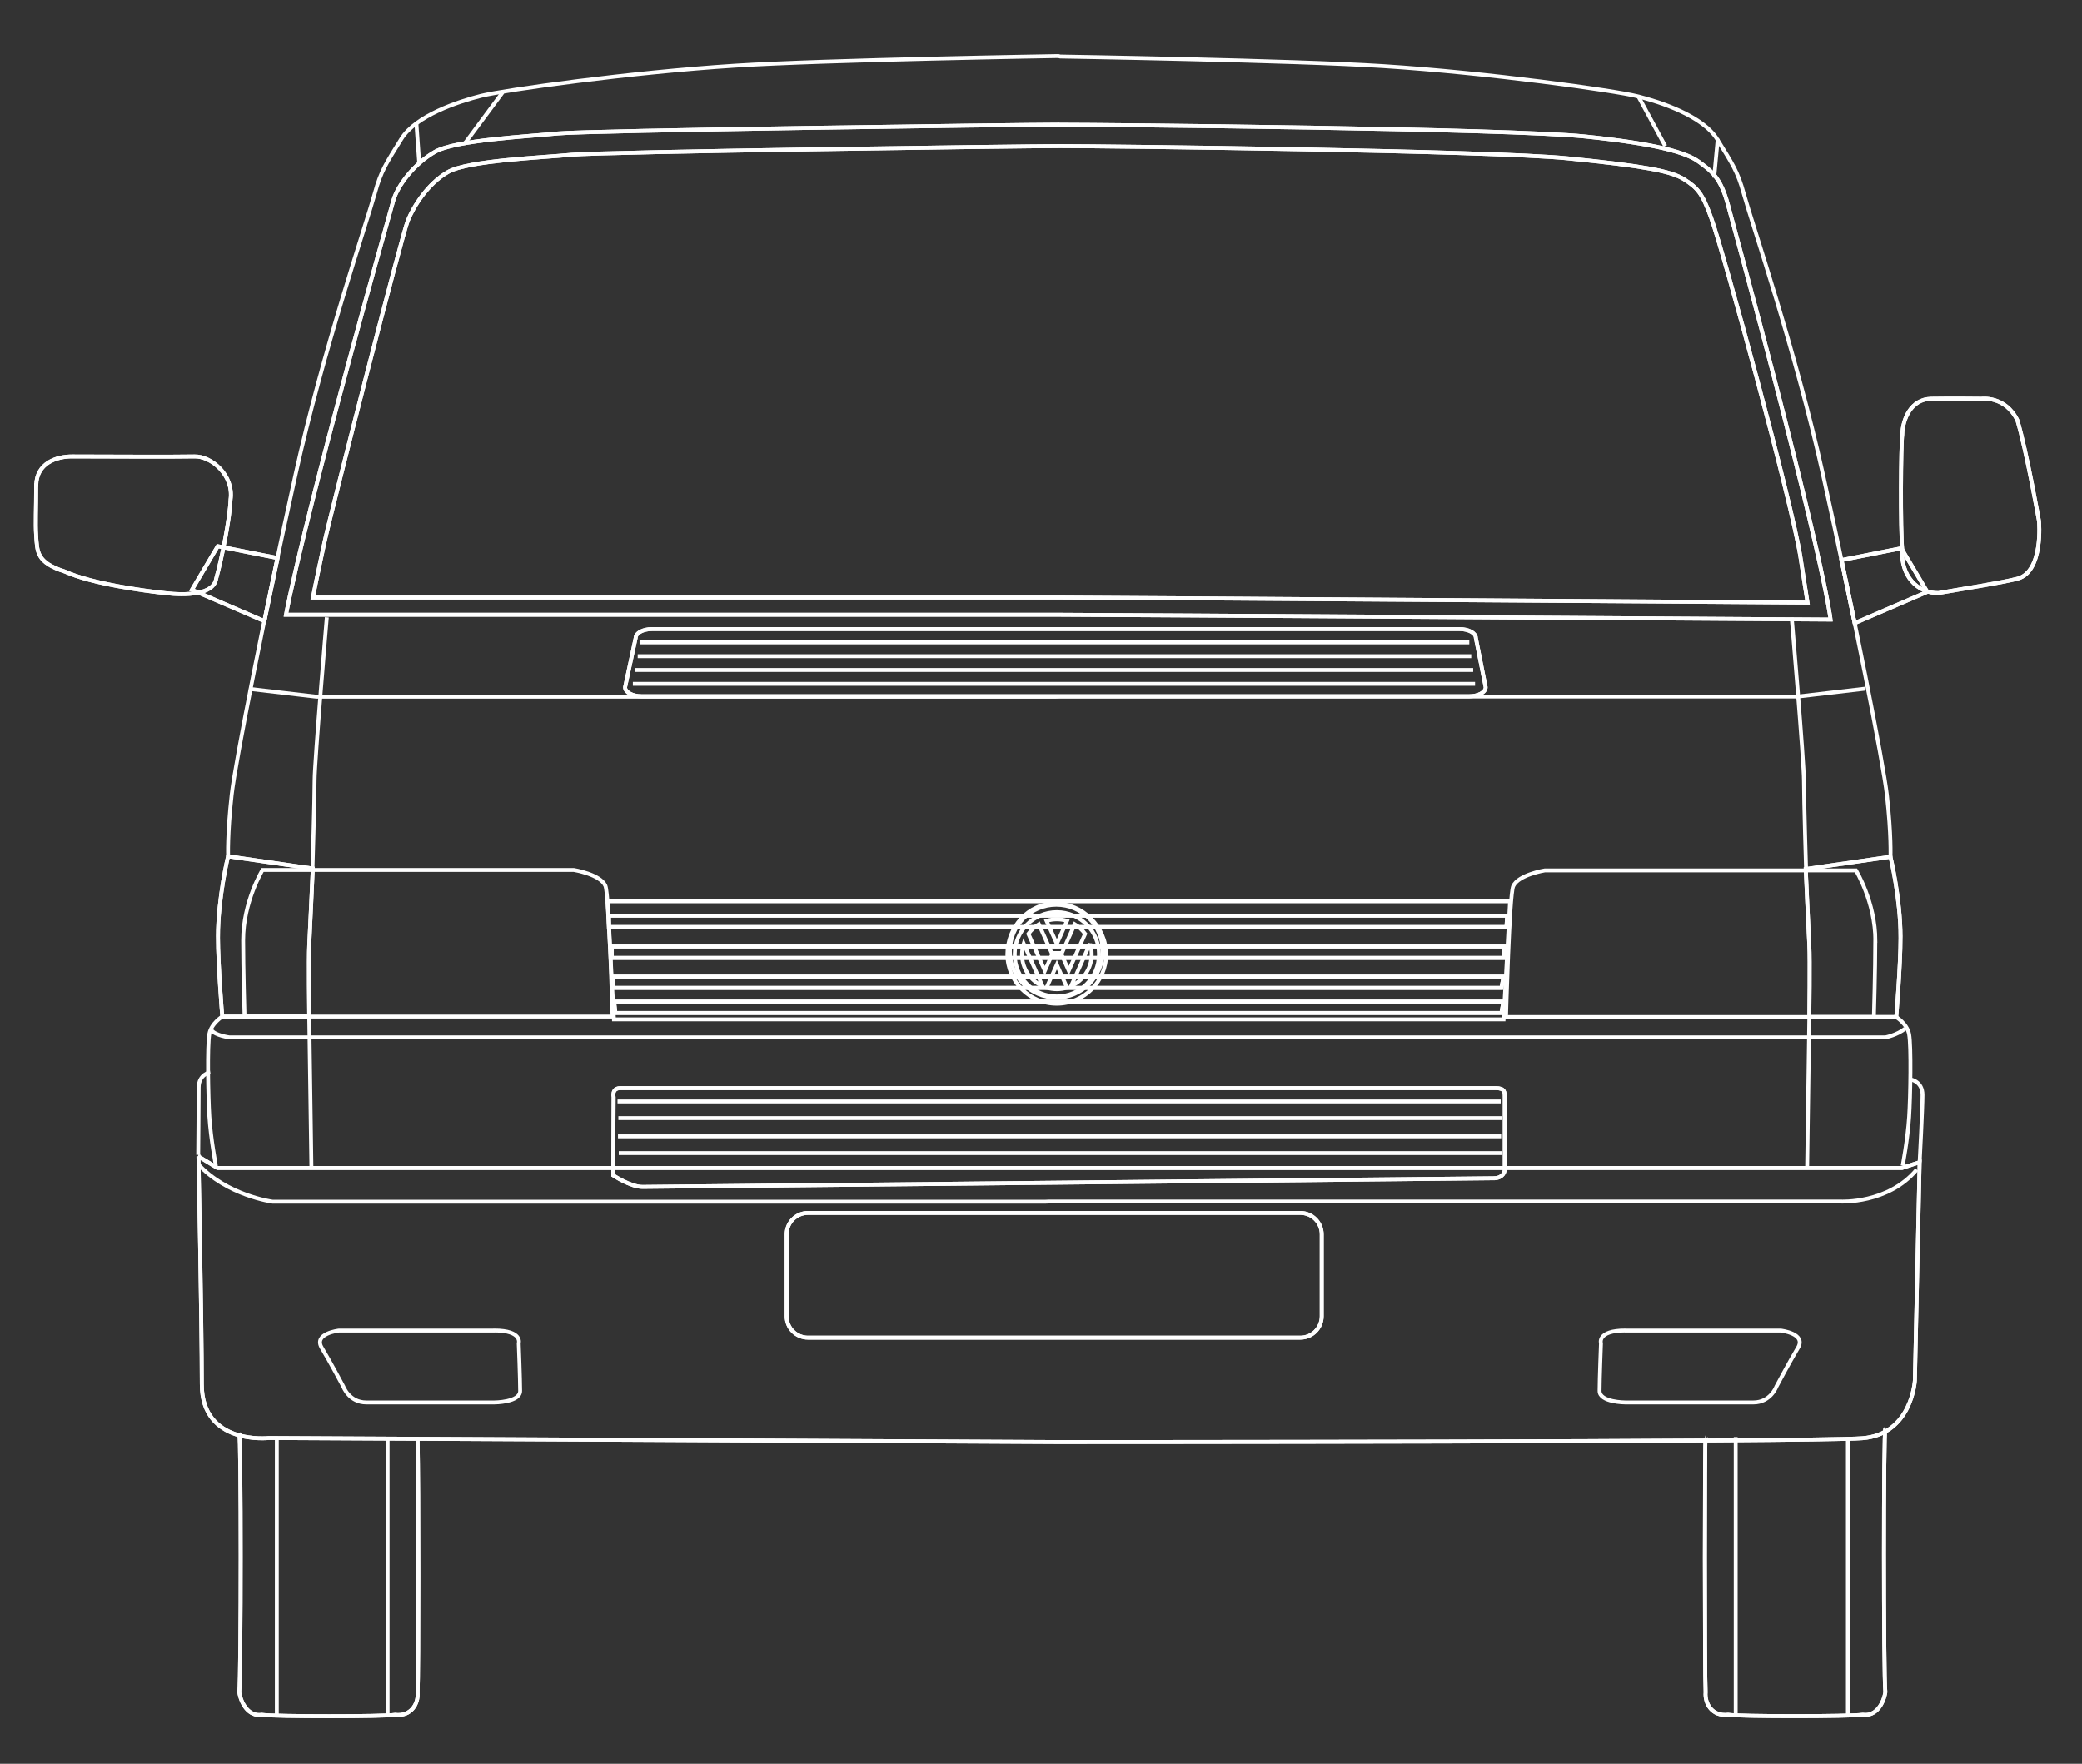 <?xml version="1.0" encoding="UTF-8"?>
<svg id="Ebene_1" data-name="Ebene 1" xmlns="http://www.w3.org/2000/svg" viewBox="0 0 267.23 226.37">
  <rect x="0" y="0" width="267.23" height="226.37" fill="#333333" stroke="none"/>
  <defs>
    <style>
      .cls-1 {
        fill: none;
        stroke: #fff;
        stroke-width: .5px;
      }
    </style>
  </defs>
  <path class="cls-1" d="M135.9,16.01c6.05,0,57.49.48,67.57,1.51,8.98.92,12.9,2.03,14.52,3.2,1.75,1.26,2.85,2.1,3.78,5.5,12.45,45.66,13.19,53.3,13.19,53.3,0,0-95.28-.62-99.44-.62H36.71s1.97-11.21,13.77-53.15c.55-1.96,2.7-4.76,5.35-6.27,2.65-1.51,11.99-1.97,15.77-2.35,3.78-.38,59.37-1.13,64.29-1.13Z"/>
  <path class="cls-1" d="M135.9,16.01c6.05,0,57.49.48,67.57,1.51,8.98.92,12.9,2.03,14.52,3.2,1.75,1.26,2.85,2.1,3.78,5.5,12.45,45.66,13.19,53.3,13.19,53.3,0,0-95.28-.62-99.44-.62H36.71s1.97-11.21,13.77-53.15c.55-1.96,2.7-4.76,5.35-6.27,2.65-1.51,11.99-1.97,15.77-2.35,3.78-.38,59.37-1.13,64.29-1.13Z"/>
  <path class="cls-1" d="M136.08,18.75c5.9,0,55.28.58,65.12,1.57,9.84.98,13.3,1.64,14.94,2.68,1.75,1.11,2.37,1.81,3.5,4.98,1.58,4.39,10.33,36.45,11.44,43.46.75,4.77.92,5.9.92,5.9,0,0-92.23-.65-96.29-.65H40.16s.5-2.55,1.47-7.01c.92-4.24,9.96-39.5,10.7-41.34.74-1.84,2.58-4.8,5.17-6.27,2.58-1.48,12.17-1.85,15.86-2.21,3.69-.37,57.92-1.11,62.72-1.11"/>
  <path class="cls-1" d="M136.08,18.75c5.9,0,55.28.58,65.12,1.57,9.84.98,13.3,1.64,14.94,2.68,1.75,1.11,2.37,1.81,3.5,4.98,1.58,4.39,10.33,36.45,11.44,43.46.75,4.77.92,5.9.92,5.9,0,0-92.23-.65-96.29-.65H40.16s.5-2.55,1.47-7.01c.92-4.24,9.96-39.5,10.7-41.34.74-1.84,2.58-4.8,5.17-6.27,2.58-1.48,12.17-1.85,15.86-2.21,3.69-.37,57.92-1.11,62.72-1.11Z"/>
  <polyline class="cls-1" points="77.97 115.68 193.82 115.68 192.99 130.83 78.8 130.83 77.97 115.68"/>
  <polygon class="cls-1" points="135.78 118.98 193.36 118.98 193.45 117.52 78.15 117.52 78.16 118.98 135.78 118.98"/>
  <polygon class="cls-1" points="135.78 118.98 193.36 118.98 193.45 117.52 78.15 117.52 78.16 118.98 135.78 118.98"/>
  <polygon class="cls-1" points="135.27 122.94 192.99 122.94 193.08 121.48 78.53 121.48 78.53 122.94 135.27 122.94"/>
  <polygon class="cls-1" points="135.27 122.94 192.99 122.94 193.08 121.48 78.53 121.48 78.53 122.94 135.27 122.94"/>
  <polygon class="cls-1" points="135.08 126.79 192.71 126.79 192.99 125.34 78.71 125.34 78.71 126.79 135.08 126.79"/>
  <polygon class="cls-1" points="135.08 126.79 192.71 126.79 192.99 125.34 78.71 125.34 78.71 126.79 135.08 126.79"/>
  <polygon class="cls-1" points="135.5 130.01 192.71 130.01 192.97 128.55 78.82 128.55 78.99 130.01 135.5 130.01"/>
  <polygon class="cls-1" points="135.5 130.01 192.71 130.01 192.97 128.55 78.82 128.55 78.99 130.01 135.5 130.01"/>
  <path class="cls-1" d="M135.58,128.04c3.29,0,5.96-2.67,5.96-5.96s-2.67-5.96-5.96-5.96-5.96,2.67-5.96,5.96,2.67,5.96,5.96,5.96"/>
  <path class="cls-1" d="M129.3,122.48c0-3.5,2.66-6.52,6.16-6.52s6.52,3.02,6.52,6.52-2.84,6.34-6.34,6.34-6.34-2.84-6.34-6.34M135.65,127.89c2.99,0,5.41-2.42,5.41-5.41s-2.42-5.41-5.41-5.41-5.41,2.42-5.41,5.41,2.42,5.41,5.41,5.41ZM134.33,118.19l1.32,2.95,1.31-2.95c-.42-.13-.86-.2-1.31-.2s-.9.07-1.32.2ZM136.96,126.76l-1.31-2.95-1.32,2.95c.42.13.86.2,1.32.2s.9-.07,1.31-.2ZM139.91,121.11l-2.43,5.45c1.56-.7,2.64-2.27,2.64-4.08,0-.48-.08-.93-.21-1.36ZM132,119.86l2.11,4.73.88-1.98h1.31l.88,1.97,2.1-4.73c-.36-.49-.81-.91-1.33-1.23l-1.65,3.7h-1.31l-1.65-3.7c-.52.31-.98.73-1.34,1.23ZM131.17,122.48c0,1.82,1.08,3.38,2.64,4.08l-2.42-5.45c-.14.43-.21.89-.21,1.36Z"/>
  <path class="cls-1" d="M53.44,15.8l.37,5.17M220.48,17.81l-.47,5M210.24,12.28l3.5,6.47M64.51,11.86l-4.92,6.64"/>
  <path class="cls-1" d="M30.71,183.99c.24.24.24,30.82,0,33.2.24,1.48,1.22,3.13,2.89,2.89,1.7.24,15.78.24,17.11,0,2.04.24,3.02-1.41,2.89-2.89.13-2.37.13-26.68,0-32.34"/>
  <path class="cls-1" d="M30.71,183.99c.24.24.24,30.82,0,33.2.24,1.48,1.22,3.13,2.89,2.89,1.7.24,15.78.24,17.11,0,2.04.24,3.02-1.41,2.89-2.89.13-2.37.13-26.68,0-32.34"/>
  <path class="cls-1" d="M49.75,184.43v35.65M35.53,184.46v35.61"/>
  <path class="cls-1" d="M241.99,183.35c-.24.24-.24,31.45,0,33.83-.24,1.48-1.22,3.13-2.89,2.89-1.7.24-15.95.24-17.29,0-2.04.24-3.02-1.41-2.89-2.89-.13-2.37-.13-32.76,0-32.76"/>
  <path class="cls-1" d="M241.99,183.35c-.24.24-.24,31.45,0,33.83-.24,1.48-1.22,3.13-2.89,2.89-1.7.24-15.95.24-17.29,0-2.04.24-3.02-1.41-2.89-2.89-.13-2.37-.13-32.76,0-32.76"/>
  <path class="cls-1" d="M222.78,184.43v35.65M237.18,184.46v35.61"/>
  <path class="cls-1" d="M27.15,132.22c.46.68,2.3.92,2.3.92h212.55s1.52-.29,2.54-1.14"/>
  <path class="cls-1" d="M188.59,89.36c1.16,0,2.1-.51,2.1-1.15l-1.26-6.33c0-.63-.94-1.14-2.1-1.14h-103.64c-1.16,0-2.1.51-2.1,1.14l-1.36,6.33c0,.63.94,1.15,2.1,1.15h106.25Z"/>
  <path class="cls-1" d="M188.59,89.36c1.16,0,2.1-.51,2.1-1.15l-1.26-6.33c0-.63-.94-1.14-2.1-1.14h-103.64c-1.16,0-2.1.51-2.1,1.14l-1.36,6.33c0,.63.94,1.15,2.1,1.15h106.25Z"/>
  <path class="cls-1" d="M81.23,87.77h108.1M81.48,85.99h107.61M81.85,84.22h106.99M82.09,82.45h106.5"/>
  <path class="cls-1" d="M31.21,120.69c0-4.98,2.49-9.04,2.49-9.04h39.94s3.41.55,4.06,2.03c.49,1.11.92,16.79.92,16.79H31.39s-.18-6.12-.18-9.78ZM239.4,88.39l-8.67,1.01h-94.82l-.48.02H40.62l-8.67-1.01"/>
  <path class="cls-1" d="M27.98,120.23c0-4.98,1.29-10.33,1.29-10.33l10.88,1.57s-.39,8.66-.46,9.87c-.09,1.57,0,9.13,0,9.13h-11.16s-.55-6.58-.55-10.24Z"/>
  <path class="cls-1" d="M27.98,120.23c0-4.98,1.29-10.33,1.29-10.33l10.88,1.57s-.39,8.66-.46,9.87c-.09,1.57,0,9.13,0,9.13h-11.16s-.55-6.58-.55-10.24Z"/>
  <path class="cls-1" d="M240.71,120.75c0-4.98-2.49-9.04-2.49-9.04h-39.94s-3.41.55-4.06,2.03c-.49,1.11-.92,16.79-.92,16.79h47.22s.18-6.12.18-9.78ZM39.69,130.47l.28,19.28M27.7,149.56s-.65-3.41-.83-6.27c-.16-2.58-.28-9.13,0-10.61.26-1.36,1.66-2.21,1.66-2.21M41.95,79.23s-1.57,18.45-1.57,20.94-.28,11.62-.28,11.62"/>
  <path class="cls-1" d="M243.94,120.29c0-4.98-1.29-10.33-1.29-10.33l-10.88,1.57s.39,8.66.46,9.87c.09,1.57,0,9.13,0,9.13h11.16s.55-6.58.55-10.24Z"/>
  <path class="cls-1" d="M243.94,120.29c0-4.98-1.29-10.33-1.29-10.33l-10.88,1.57s.39,8.66.46,9.87c.09,1.57,0,9.13,0,9.13h11.16s.55-6.58.55-10.24Z"/>
  <path class="cls-1" d="M232.23,130.53l-.28,19.28M244.21,149.62s.65-3.41.83-6.27c.17-2.58.28-9.13,0-10.61-.26-1.36-1.66-2.21-1.66-2.21M242.65,109.96s.12-2.75-.46-7.93c-.46-4.15-4.26-23.33-8.21-41.14-3.53-15.92-9.1-32.18-10.15-35.99-.8-2.93-1.48-3.87-3.41-7.01-1.85-3-7.29-4.8-10.24-5.53-2.95-.74-19.11-3.01-32.65-3.87-11.56-.74-41.44-1.23-41.44-1.23l-.25-.06s-29.88.49-41.44,1.23c-13.54.86-29.7,3.14-32.65,3.87-2.95.74-8.39,2.54-10.24,5.53-1.94,3.14-2.61,4.08-3.41,7.01-1.05,3.81-6.62,20.07-10.15,35.99-3.95,17.81-7.75,36.99-8.21,41.14-.58,5.19-.46,7.93-.46,7.93M229.97,79.29s1.57,18.45,1.57,20.94.28,11.62.28,11.62"/>
  <path class="cls-1" d="M191.78,151.22c.79,0,1.36-.51,1.36-1.15v-9.27c0-.63,0-1.15-1.17-1.15h-112.34c-1.16,0-.87,1.15-.87,1.15l-.05,10.05s2.22,1.48,3.75,1.48l109.32-1.11Z"/>
  <path class="cls-1" d="M191.78,151.22c.79,0,1.36-.51,1.36-1.15v-9.27c0-.63,0-1.15-1.17-1.15h-112.34c-1.16,0-.87,1.15-.87,1.15l-.05,10.05s2.22,1.48,3.75,1.48l109.32-1.11Z"/>
  <line class="cls-1" x1="79.26" y1="141.36" x2="192.62" y2="141.36"/>
  <path class="cls-1" d="M25.46,148.42l2.46,1.48h216.2l2.27-.74-.61,28.01s-.37,6.92-6.76,7.41c-6.4.49-103.36.49-103.36.49l-101.15-.52s-8.61.98-8.61-6.89-.43-29.24-.43-29.24Z"/>
  <path class="cls-1" d="M25.46,148.42l2.46,1.48h216.2l2.27-.74-.61,28.01s-.37,6.92-6.76,7.41c-6.4.49-103.36.49-103.36.49l-101.15-.52s-8.61.98-8.61-6.89-.43-29.24-.43-29.24Z"/>
  <path class="cls-1" d="M136.08,171.68h30.82c1.52,0,2.75-1.23,2.75-2.75v-10.51c0-1.52-1.23-2.75-2.75-2.75h-63.18c-1.52,0-2.75,1.23-2.75,2.75v10.51c0,1.52,1.23,2.75,2.75,2.75h32.36Z"/>
  <path class="cls-1" d="M136.08,171.68h30.82c1.52,0,2.75-1.23,2.75-2.75v-10.51c0-1.52-1.23-2.75-2.75-2.75h-63.18c-1.52,0-2.75,1.23-2.75,2.75v10.51c0,1.52,1.23,2.75,2.75,2.75h32.36Z"/>
  <path class="cls-1" d="M246.02,150.11c-3.69,4.43-9.78,4.1-9.78,4.1h-101.59l-.48.02H34.99s-5.9-.79-9.59-4.85M26.98,137.61s-1.48.25-1.48,1.97-.06,8.64-.06,8.64M245.28,138.55s1.48.25,1.48,1.97-.37,8.64-.37,8.64M63.43,170.77h-19.92s-3.32.37-2.21,2.21c1.11,1.85,2.77,4.98,2.77,4.98,0,0,.74,2.03,2.95,2.03h16.42s3.32,0,3.32-1.48-.18-6.09-.18-6.09c0,0,.55-1.66-3.14-1.66ZM208.64,170.77h19.92s3.32.37,2.21,2.21c-1.11,1.85-2.77,4.98-2.77,4.98,0,0-.74,2.03-2.95,2.03h-16.42s-3.32,0-3.32-1.48.18-6.09.18-6.09c0,0-.55-1.66,3.14-1.66Z"/>
  <path class="cls-1" d="M79.42,147.99h113.36M79.32,145.84h113.36M79.37,143.5h113.36"/>
  <polygon class="cls-1" points="247.37 75.96 238.05 79.98 236.36 71.88 244.04 70.36 247.37 75.96"/>
  <polygon class="cls-1" points="247.37 75.96 238.05 79.98 236.36 71.88 244.04 70.36 247.37 75.96"/>
  <path class="cls-1" d="M247.86,51.18c-2.58.05-3.65,2.6-3.7,4.62-.18,1.21-.25,12.08,0,14.78-.21,3.32,1.95,5.56,4.62,5.54,2.93-.52,8.14-1.32,10.16-1.85,3.37-.88,2.77-7.39,2.77-7.39,0,0-1.59-8.98-2.77-12.93-1.56-3.19-4.62-2.77-4.62-2.77,0,0-3.89-.05-6.47,0Z"/>
  <path class="cls-1" d="M247.86,51.18c-2.58.05-3.65,2.6-3.7,4.62-.18,1.21-.25,12.08,0,14.78-.21,3.32,1.95,5.56,4.62,5.54,2.93-.52,8.14-1.32,10.16-1.85,3.37-.88,2.77-7.39,2.77-7.39,0,0-1.59-8.98-2.77-12.93-1.56-3.19-4.62-2.77-4.62-2.77,0,0-3.89-.05-6.47,0Z"/>
  <polygon class="cls-1" points="24.63 75.7 33.94 79.72 35.63 71.62 27.95 70.1 24.63 75.7"/>
  <polygon class="cls-1" points="24.63 75.7 33.94 79.72 35.63 71.62 27.95 70.1 24.63 75.7"/>
  <path class="cls-1" d="M4.65,62.27c.05-2.82,2.57-3.7,4.62-3.69,2.29,0,13.54.06,15.7,0,2.09-.06,5.06,2.34,4.62,5.54-.09,2.39-1.12,7.56-1.85,10.16-.33,2.1-4.04,2.13-6.47,1.85-2.7-.29-9.48-1.2-12.93-2.77-3.69-1.17-3.55-2.57-3.7-4.62-.11-1.64,0-3.27,0-6.47Z"/>
  <path class="cls-1" d="M4.65,62.27c.05-2.82,2.57-3.7,4.62-3.69,2.29,0,13.54.06,15.7,0,2.09-.06,5.06,2.34,4.62,5.54-.09,2.39-1.12,7.56-1.85,10.16-.33,2.1-4.04,2.13-6.47,1.85-2.7-.29-9.48-1.2-12.93-2.77-3.69-1.17-3.55-2.57-3.7-4.62-.11-1.64,0-3.27,0-6.47Z"/>
</svg>